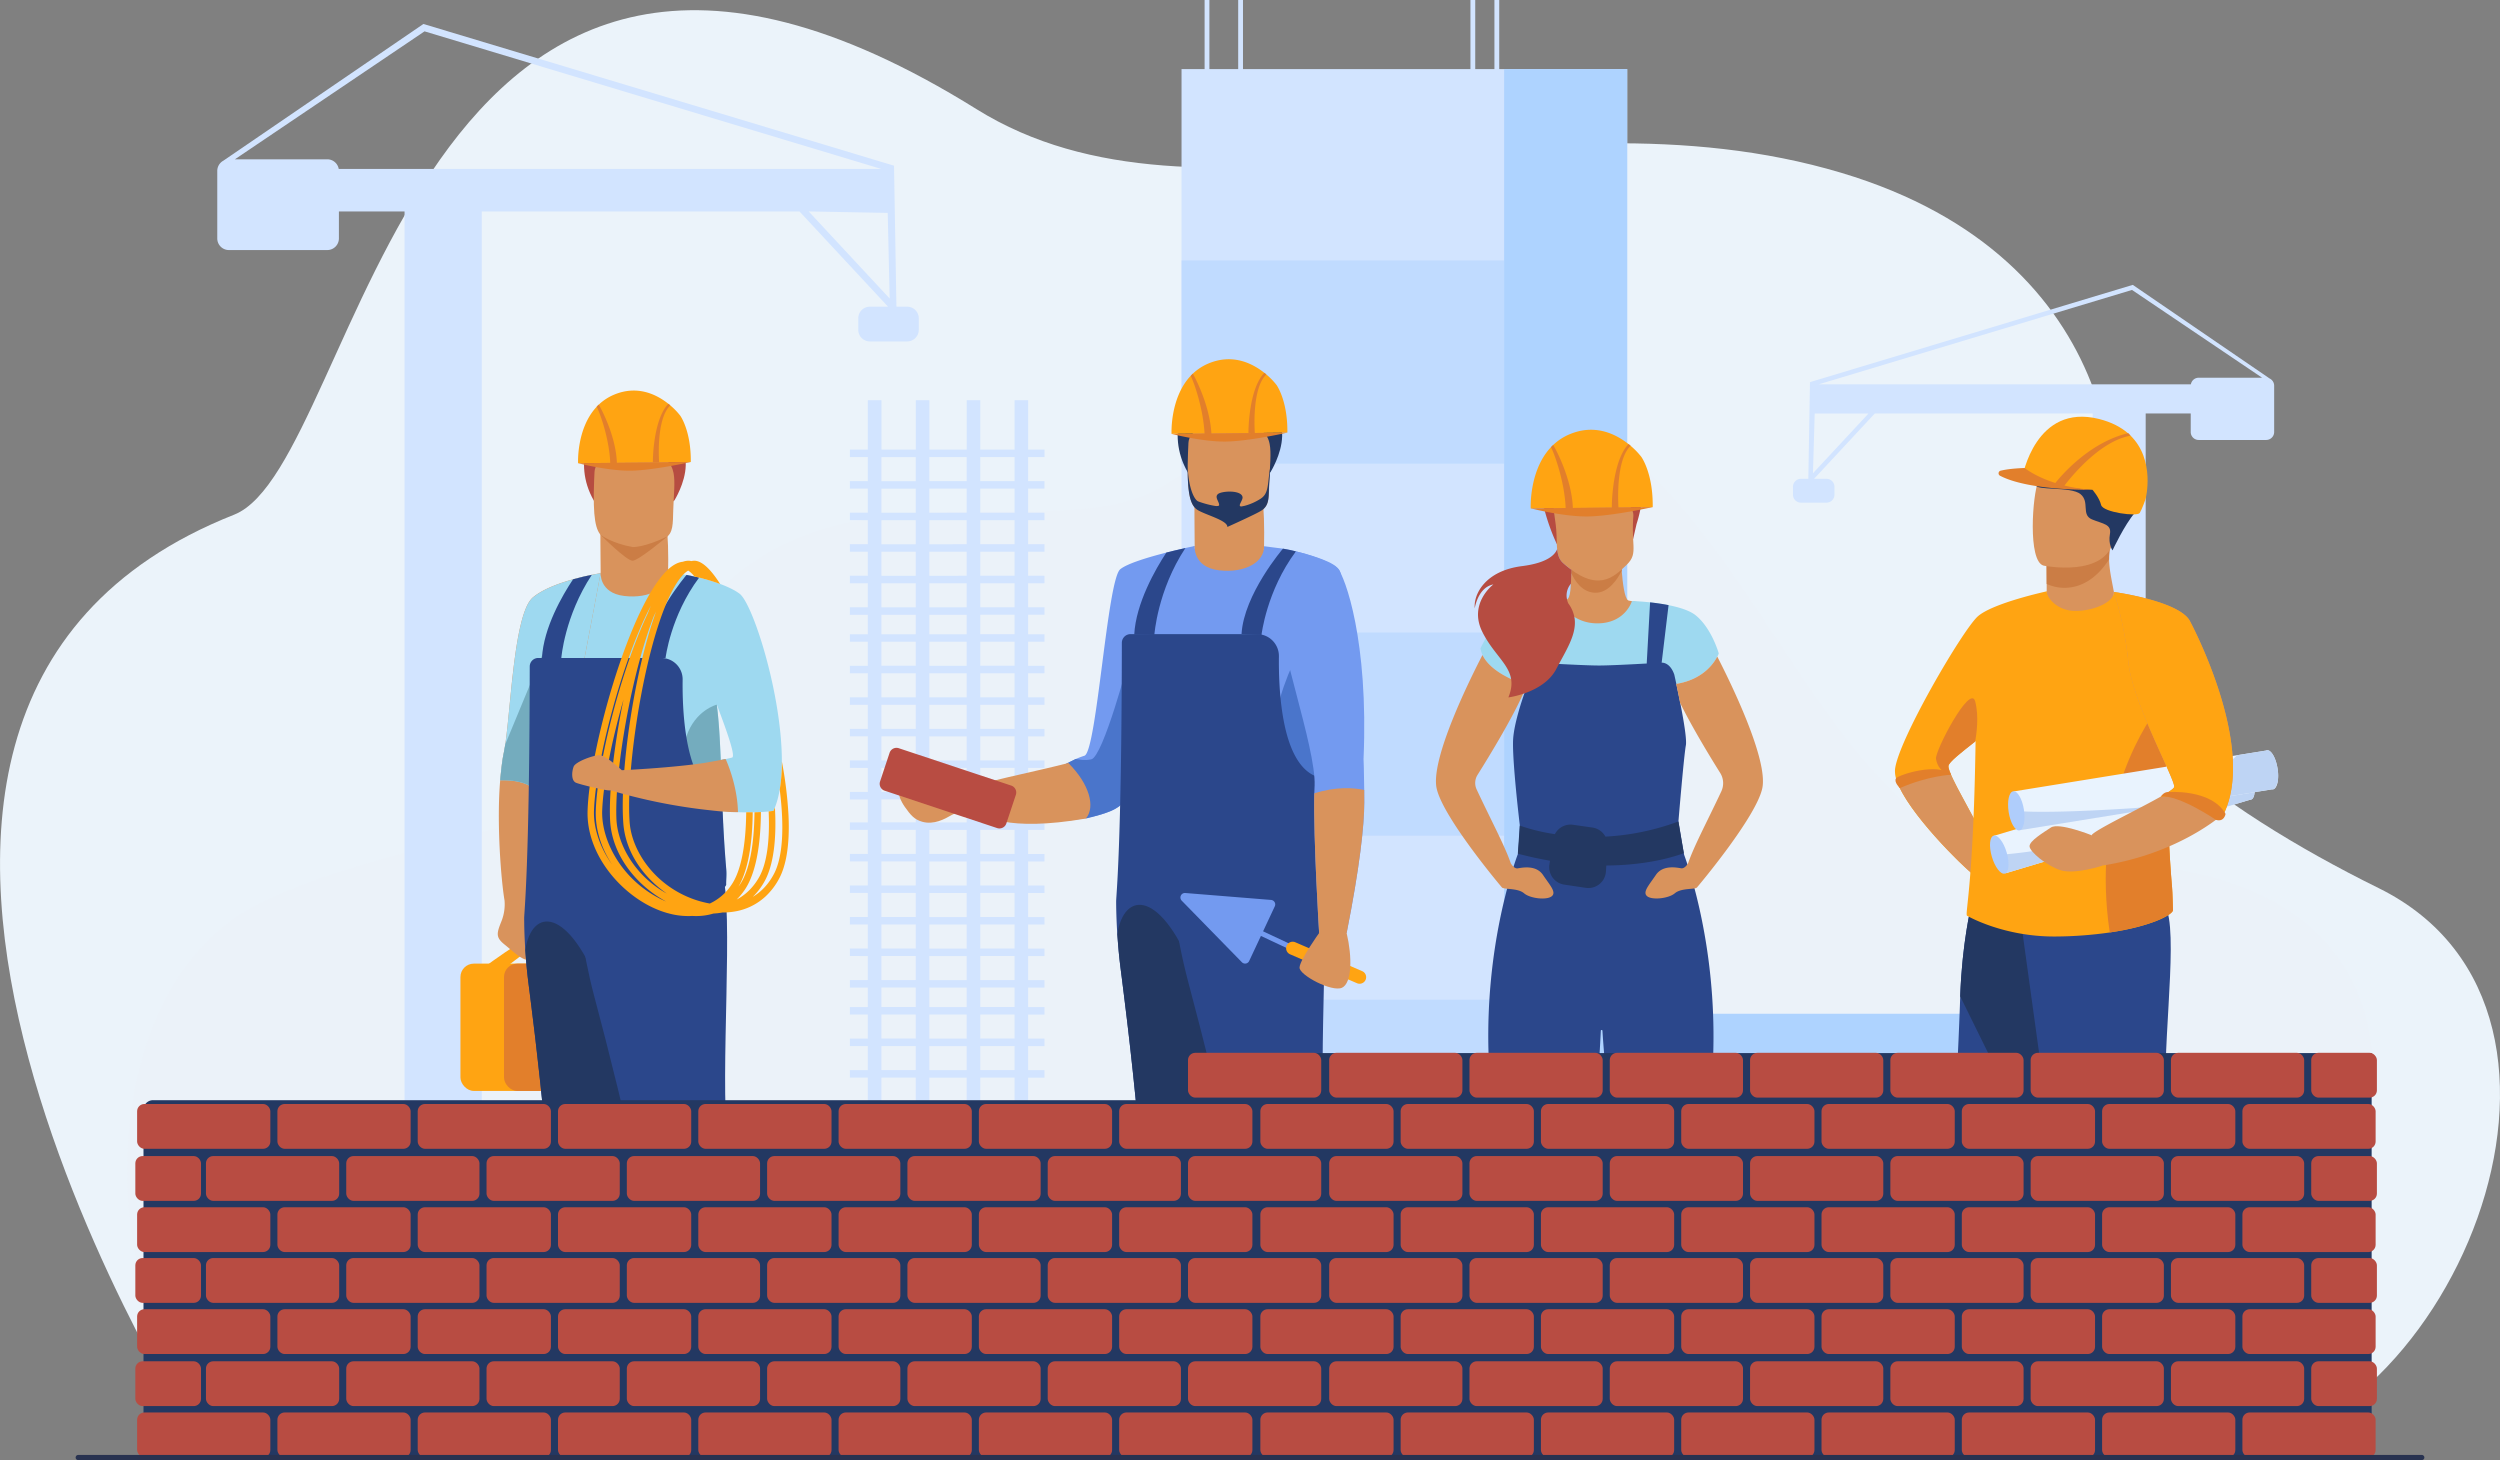 <svg id="Layer_1" data-name="Layer 1" xmlns="http://www.w3.org/2000/svg" viewBox="0 0 2695.14 1574.06"><rect x="0" y="0" width="2695.14" height="1574.06" fill="#808080" stroke="none"/><defs><style>.cls-1{fill:#ebf3fa;}.cls-2{fill:#ebf2f9;}.cls-3{fill:#d2e4ff;}.cls-4,.cls-5{fill:#aed3ff;}.cls-4{opacity:0.5;}.cls-6{fill:#233862;}.cls-7{fill:#d9935c;}.cls-8{fill:#cb7d45;}.cls-9{fill:#2b478b;}.cls-10{fill:#b64c41;}.cls-11{fill:#9ed9f0;}.cls-12{fill:#ffa412;}.cls-13{fill:#e27f2b;}.cls-14{fill:#e9f3fe;}.cls-15{fill:#bed4f4;}.cls-16{fill:#afcdfb;}.cls-17{fill:#739af0;}.cls-18{fill:#4a75cb;}.cls-19{fill:#b84c42;}.cls-20{fill:#74acbe;}.cls-21{fill:#283250;}</style></defs><path class="cls-1" d="M372,1803.4s-516.81-793.13,31.88-1010C542,738.71,590.25-26.25,1204.15,356.23c244.14,152.11,595.68-32,932.33,68.65,309.17,92.39,316.27,358.92,277.18,454.87C2371,984.59,2541.28,1109.94,2715.73,1196c273.63,135,72.42,609.62-186.09,611.89S372,1803.4,372,1803.4Z" transform="translate(-151.43 -238.57)"/><path class="cls-2" d="M2265.51,1805.44s242.39-5.77,346-152.68c187.64-266.14,103.08-499.53-231-482.16C2006.79,1190,2052.88,365,1405.8,762.23c-140.51,86.26-453.23-94.88-578.17,282.51-29.71,89.74-252.82,96-397,168C204.43,1325.59,268.31,1807.32,482,1809.21S2265.51,1805.44,2265.51,1805.44Z" transform="translate(-151.43 -238.57)"/><path class="cls-3" d="M1129.43,569.19h-11.6l-2.6-152L607.9,264.4,390.2,413.18l7.95-2.87a12.53,12.53,0,0,0-12.49,12.49v72.85a12.53,12.53,0,0,0,12.49,12.49H504.3a12.53,12.53,0,0,0,12.49-12.49V466.51h70.77V1807h83.26V466.51H1013.3l95.48,102.68h-19.59a12.53,12.53,0,0,0-12.49,12.49v12.49a12.53,12.53,0,0,0,12.49,12.49h40.24a12.53,12.53,0,0,0,12.49-12.49V581.68A12.53,12.53,0,0,0,1129.43,569.19ZM516.6,420.72a12.52,12.52,0,0,0-12.3-10.41H404.66L609.11,272.37l492.45,148.35Zm506.65,45.79,85.19,1.59,2.1,92.29Z" transform="translate(-151.43 -238.57)"/><path class="cls-3" d="M2594.57,645.77l5.87,2.35L2450.69,545.68l-348,104.84-1.78,104.24h-8a8.59,8.59,0,0,0-8.57,8.56v8.57a8.6,8.6,0,0,0,8.57,8.57h27.6a8.6,8.6,0,0,0,8.57-8.57v-8.57a8.59,8.59,0,0,0-8.57-8.56h-13.43l65.49-70.44h234.92V1603.8h57.11V684.32h48.55v20a8.58,8.58,0,0,0,8.56,8.56h72.82a8.59,8.59,0,0,0,8.57-8.56v-50A8.59,8.59,0,0,0,2594.57,645.77Zm-488.66,103,1.86-64.4h58Zm415.84-103a8.58,8.58,0,0,0-8.43,7.14H2112.07l337.79-101.76,140.24,94.62Z" transform="translate(-151.43 -238.57)"/><rect class="cls-3" x="1273.76" y="74.49" width="480.47" height="1495.14"/><rect class="cls-4" x="1273.76" y="280.79" width="347.77" height="219.04"/><rect class="cls-4" x="1273.76" y="681.88" width="347.77" height="219.04"/><rect class="cls-4" x="1273.76" y="1077.79" width="347.77" height="219.04"/><polygon class="cls-5" points="2353.2 1295.43 2288.36 1295.43 2288.36 1092.88 1754.23 1092.88 1754.23 74.49 1621.53 74.49 1621.53 1570.47 1754.23 1570.47 1754.23 1569.63 2288.36 1569.63 2288.36 1569.63 2353.2 1569.63 2353.2 1295.43"/><path class="cls-3" d="M1277.49,731.33v-8.07h-17.66V670h-14.62v53.26h-37V670h-14.62v53.26h-40.25V670h-14.62v53.26h-37V670H1087v53.26h-19.36v8.07H1087v25.94h-19.36v8.07H1087v25.93h-19.36v8.07H1087v25.93h-19.36v8.07H1087v25.93h-19.36v8.07H1087v25.93h-19.36v8.07H1087v21h-19.36v8.07H1087v25.93h-19.36v8.07H1087v25.93h-19.36v8.07H1087v25.93h-19.36v8.07H1087v25.93h-19.36v8.07H1087v25.93h-19.36v8.07H1087v24.75h-19.36v8.07H1087v25.93h-19.36v8.07H1087v25.93h-19.36v8.07H1087v25.93h-19.36v8.07H1087v25.93h-19.36v8.07H1087v25.93h-19.36v8.07H1087v21h-19.36v8.07H1087v25.93h-19.36v8.07H1087v25.93h-19.36v8.07H1087v25.93h-19.36v8.07H1087v25.93h-19.36v8.07H1087v25.93h-19.36v8.07H1087v23.13h-19.36v8.07H1087v25.93h-19.36v8.07H1087v25.93h-19.36v8.07H1087v25.93h-19.36v8.07H1087v25.93h-19.36v8.07H1087v25.94h-19.36v8.07H1087v21h-19.36v8.07H1087v25.93h-19.36v8.07H1087v25.93h-19.36v8.07h209.81v-8.07h-17.66v-25.93h17.66v-8.07h-17.66v-25.93h17.66v-8.07h-17.66v-21h17.66v-8.07h-17.66v-25.94h17.66v-8.07h-17.66v-25.93h17.66v-8.07h-17.66v-25.93h17.66v-8.07h-17.66v-25.93h17.66v-8.07h-17.66v-25.93h17.66v-8.07h-17.66v-23.13h17.66v-8.07h-17.66v-25.93h17.66v-8.07h-17.66v-25.93h17.66v-8.07h-17.66v-25.93h17.66v-8.07h-17.66v-25.93h17.66v-8.07h-17.66v-25.93h17.66v-8.07h-17.66v-21h17.66v-8.07h-17.66v-25.93h17.66v-8.07h-17.66v-25.93h17.66v-8.07h-17.66v-25.93h17.66v-8.07h-17.66v-25.93h17.66v-8.07h-17.66v-25.93h17.66v-8.07h-17.66v-24.75h17.66v-8.07h-17.66v-25.93h17.66v-8.07h-17.66v-25.93h17.66v-8.07h-17.66V998.39h17.66v-8.07h-17.66V964.39h17.66v-8.07h-17.66V930.39h17.66v-8.07h-17.66v-21h17.66v-8.07h-17.66V867.34h17.66v-8.07h-17.66V833.34h17.66v-8.07h-17.66V799.34h17.66v-8.07h-17.66V765.34h17.66v-8.07h-17.66V731.33Zm-83.93,0v25.94h-40.25V731.33Zm-40.25,1027.13v-25.93h40.25v25.93Zm40.25,8.07v25.93h-40.25v-25.93Zm-40.25-42.07v-21h40.25v21Zm0-29v-25.94h40.25v25.94Zm0-34v-25.93h40.25v25.93Zm0-34v-25.93h40.25v25.93Zm0-34v-25.93h40.25v25.93Zm0-34v-25.93h40.25v25.93Zm0-34v-23.13h40.25v23.13Zm0-31.2v-25.93h40.25v25.93Zm0-34v-25.93h40.25v25.93Zm0-34v-25.93h40.25v25.93Zm0-34v-25.93h40.25v25.93Zm0-34v-25.93h40.25v25.93Zm0-34v-21h40.25v21Zm0-29.06v-25.93h40.25v25.93Zm0-34v-25.93h40.25v25.93Zm0-34v-25.93h40.25v25.93Zm0-34v-25.93h40.25v25.93Zm0-34v-25.93h40.25v25.93Zm0-34v-24.75h40.25v24.75Zm0-32.82v-25.93h40.25v25.93Zm0-34v-25.93h40.25v25.93Zm0-34V998.39h40.25v25.93Zm0-34V964.39h40.25v25.93Zm0-34V930.39h40.25v25.93Zm0-34v-21h40.25v21Zm0-29.05V867.34h40.25v25.93Zm0-34V833.34h40.25v25.93Zm0-34V799.34h40.25v25.93Zm0-34V765.34h40.25v25.93Zm-51.65-59.94h37v25.94h-37Zm0,34h37v25.93h-37Zm0,34h37v25.93h-37Zm0,34h37v25.93h-37Zm0,34h37v25.93h-37Zm0,34h37v21h-37Zm0,29h37v25.93h-37Zm0,34h37v25.93h-37Zm0,34h37v25.93h-37Zm0,34h37v25.93h-37Zm0,34h37v25.93h-37Zm0,34h37v24.75h-37Zm0,32.82h37v25.93h-37Zm0,34h37v25.93h-37Zm0,34h37v25.93h-37Zm0,34h37v25.93h-37Zm0,34h37v25.93h-37Zm0,34h37v21h-37Zm0,29.06h37v25.93h-37Zm0,34h37v25.93h-37Zm0,34h37v25.93h-37Zm0,34h37v25.93h-37Zm0,34h37v25.93h-37Zm0,34h37v23.13h-37Zm0,31.2h37v25.93h-37Zm0,34h37v25.93h-37Zm0,34h37v25.93h-37Zm0,34h37v25.93h-37Zm0,34h37v25.94h-37Zm0,34h37v21h-37Zm0,29h37v25.93h-37Zm0,34h37v25.93h-37Zm143.55,25.93h-37v-25.93h37Zm0-34h-37v-25.93h37Zm0-34h-37v-21h37Zm0-29h-37v-25.94h37Zm0-34h-37v-25.93h37Zm0-34h-37v-25.93h37Zm0-34h-37v-25.93h37Zm0-34h-37v-25.93h37Zm0-34h-37v-23.13h37Zm0-31.2h-37v-25.93h37Zm0-34h-37v-25.93h37Zm0-34h-37v-25.93h37Zm0-34h-37v-25.93h37Zm0-34h-37v-25.93h37Zm0-34h-37v-21h37Zm0-29.06h-37v-25.93h37Zm0-34h-37v-25.93h37Zm0-34h-37v-25.93h37Zm0-34h-37v-25.93h37Zm0-34h-37v-25.93h37Zm0-34h-37v-24.75h37Zm0-32.82h-37v-25.93h37Zm0-34h-37v-25.93h37Zm0-34h-37V998.39h37Zm0-34h-37V964.39h37Zm0-34h-37V930.39h37Zm0-34h-37v-21h37Zm0-29.05h-37V867.34h37Zm0-34h-37V833.34h37Zm0-34h-37V799.34h37Zm0-34h-37V765.34h37Zm0-34h-37V731.33h37Z" transform="translate(-151.43 -238.57)"/><rect class="cls-3" x="1298.63" width="5.17" height="92.08"/><rect class="cls-3" x="1585.22" width="5.17" height="92.08"/><rect class="cls-3" x="1334.84" width="5.17" height="92.08"/><rect class="cls-3" x="1611.08" width="5.17" height="92.08"/><path class="cls-6" d="M1905.59,1804s1-21.41,6.73-32.89,51.67-3.59,51.67-3.59,10.59,19.15,9.15,36.38Z" transform="translate(-151.43 -238.57)"/><path class="cls-6" d="M1782.34,1804s1-21.41,6.73-32.89,51.67-3.59,51.67-3.59,10.58,19.15,9.15,36.38Z" transform="translate(-151.43 -238.57)"/><path class="cls-7" d="M1935.36,895.47c-5.74,4.16-57.67,31.27-57.67,31.27l-54.76-39s16.63-2.42,17.07-2.55c5-1.38,4.72-14.63,5.34-28.74.1-2.18.22-4.37.38-6.55l53.62-2,0,.67q.07,1,.15,2.13l.11,1.53c0,.53.08,1.06.12,1.61,1,12.4,3,29.91,7,32C1909,887,1924.27,886.78,1935.36,895.47Z" transform="translate(-151.43 -238.57)"/><path class="cls-8" d="M1899.76,853.84c-4.42,8.84-14.27,24.25-28.88,23.74-14-.49-21.9-13.17-25.54-21.18.1-2.18.22-4.37.38-6.55l53.62-2,0,.67.15,2.13.11,1.53C1899.67,852.76,1899.72,853.29,1899.76,853.84Z" transform="translate(-151.43 -238.57)"/><path class="cls-9" d="M1839.34,730.31s25.87-25.76,56.38.52C1895.72,730.83,1877.58,727.06,1839.34,730.31Z" transform="translate(-151.43 -238.57)"/><path class="cls-10" d="M1829.74,825a222.27,222.27,0,0,1-13.24-36.71c-3.61-14.09-.31-67.6,53.49-64a72.62,72.62,0,0,1,30.84,9.09c12.14,6.94,30.08,22.53,14.9,70.15l-3.67,16Z" transform="translate(-151.43 -238.57)"/><path class="cls-7" d="M1905,847.52c-13.89,13.27-31.14,31-68.33-1.75-7.27-6.41-6.78-16.25-7.2-30.38-.51-16.74-4.54-27-2.67-36.63,2.22-11.54,12.09-16.75,32.57-18.53,37.6-3.27,56.6,5.21,54.08,23.86C1907.81,825.74,1919.12,834,1905,847.52Z" transform="translate(-151.43 -238.57)"/><path class="cls-10" d="M1874.36,759.54s22.29-.47,27.38,7,5.79,15.79,8.36,20a16.21,16.21,0,0,1,2.14,8.91l4.94-33.27-30.16-6Z" transform="translate(-151.43 -238.57)"/><path class="cls-11" d="M2004.36,943.07s-9.52,28-48.11,33.18c-1,.14-2.12.26-3.2.37H1795.88l-.84-.26c-6.1-1.94-43.65-14.8-47.6-38.86,0,0,19.74-40.54,34.81-45.57a96.12,96.12,0,0,1,16.87-3.4c6.53-.84,13.41-1.4,19.18-1.76,8-.5,13.78-.63,13.78-.63s12.24,24.81,42,24.45,36.68-24.08,36.68-24.08,8.37.23,19.48,1.44c6.12.66,13.08,1.6,19.93,3,11.62,2.31,22.93,5.8,29.4,11.06C1996.83,916,2004.36,943.07,2004.36,943.07Z" transform="translate(-151.43 -238.57)"/><path class="cls-9" d="M1967,1160c-1.68-9.29-4.17-23.43-6.12-35.87,0-.17,5.83-70.23,8-82.06s-12.48-76.27-12.48-76.27c-3.4-9.86-9.17-12.87-13.6-12.87l7.44-62c-6.85-1.37-13.81-2.31-19.93-3l-3.57,65,0,.94c-8.15.45-18.31,1-27.77,1.42s-18.23.74-23.62.74c-11,0-36.14-1.26-52.86-2.18l-.06-.92-4-66.19c-5.77.36-12.65.92-19.18,1.76l7.1,64.43h0c-4.68,0-10.06,8.31-10.8,12.93l-.73,20.16c-3.54,10.14-10.87,32.68-12.08,48.51-1.61,20.91,7.13,93.68,7.19,94.19-.32,8.67-.94,19.76-2.12,30.48-6.57,17.8-34.58,100.55-31.73,211.81,2.66,103.87,4.23,281.35,16.47,367.52,2,14,4.26,25.57,6.86,34a11.48,11.48,0,0,0,9.43,8c14,2,45.67,5.53,59.28.58,6.53-2.38,11.2-38.6,14.5-85.3,3.17-44.77,5.07-99.18,6.13-142.6,0,0,0,0,0,0,.85-34.62,1.17-62.26,1.17-72.48,0-23.15,5.47-91,7.28-131a.89.89,0,0,1,1.77,0h0c2.75,47.42,12.33,119.33,12.48,135.3.36,38.76-1.9,287.74,15,296.1,13,6.4,43.47,1.56,58.05-.41a13.43,13.43,0,0,0,11.09-9.58c18.22-62.65,19.83-280.33,22.9-400.13C2001.22,1261.35,1974,1179.36,1967,1160Z" transform="translate(-151.43 -238.57)"/><path class="cls-7" d="M1824.23,1204.83c-5.38,4.31-23,2.51-29.77-3.23s-20.45-3.95-23.68-6.1c-.23-.15-63.7-75.36-70.58-107-6.94-31.94,37-119.84,49.42-143.8,9.21,19.44,39.87,29.94,45.33,31.67l.84.26h1.7c-10.34,28-41.27,78.31-53.18,97.28a16.44,16.44,0,0,0-1,15.67c15.31,32.83,30.29,60.51,36.84,79.7,1.3,2.13,4.1,5.94,7.48,5.42,4.68-.72,19.75-4,27.28,7.17S1829.62,1200.53,1824.23,1204.83Z" transform="translate(-151.43 -238.57)"/><path class="cls-12" d="M1920.85,731.06a79.71,79.71,0,0,0-11.55-11.91c-1.17-1-2.43-2-3.78-3-13.62-10.37-35.43-20.49-61.72-9.52a58.47,58.47,0,0,0-18,11.68c-1.16,1.1-2.27,2.23-3.31,3.4-22.8,25.29-20.86,65-20.86,65l131.53-1.4C1933.62,748.49,1920.85,731.06,1920.85,731.06Z" transform="translate(-151.43 -238.57)"/><path class="cls-13" d="M1896.24,785.6c-.37-5.53-2.88-50.91,13.06-66.43a25.84,25.84,0,0,0-2.23-1.87c-17,17.85-18.1,62.54-18,68.38l-42,.45c-1.25-32.22-19-64.29-21.16-67.87a29.86,29.86,0,0,0-2.43,2.48c3.09,5.43,14.7,36.49,15.81,65.47l-37.55.4s35,9.06,61.42,8.73,70.11-10.13,70.11-10.13Z" transform="translate(-151.43 -238.57)"/><path class="cls-10" d="M1829.21,959.75c-13.46,25.84-51.67,30.68-51.67,30.68,12.38-30.14-12.56-39.65-28-70.51s11.84-51.31,11.84-51.31c-16.87,3.22-20.1,25.83-20.1,25.83-1.43-15.07,11.13-40.54,51-45.57,29.17-3.68,36.21-13.51,37.88-18.51.66,6.49,2.23,11.57,6.59,15.4,3.08,2.72,6,5.07,8.84,7.13-.06,1.17-.12,2.35-.17,3.51-.17,4-.28,7.88-.46,11.46a19.44,19.44,0,0,0-4.18,17,19,19,0,0,0,1.38,4.22,35.7,35.7,0,0,1,6.91,17.21C1850.89,923.34,1839.3,940.38,1829.21,959.75Z" transform="translate(-151.43 -238.57)"/><path class="cls-6" d="M1966.67,1158.34l-5.81-34.18a266.45,266.45,0,0,1-78.69,16.34,19,19,0,0,0-14-9.78l-20.87-3a19,19,0,0,0-19.61,10.1,206.84,206.84,0,0,1-37.87-9.21v.18l-2.08,30v.08c12,3.2,23.62,5.7,34.67,7.59l-.62,4.18a19,19,0,0,0,16,21.6l23.13,3.46a19,19,0,0,0,21.81-17.63l.4-6.43C1927.22,1171.4,1956.52,1162.13,1966.67,1158.34Z" transform="translate(-151.43 -238.57)"/><path class="cls-7" d="M2051.25,1088.49c-6.88,31.65-70.35,106.86-70.57,107a7,7,0,0,1-2.49.82l-.12,0c-5.24.9-15.47.53-21.07,5.26-6.82,5.74-24.41,7.54-29.79,3.23s1.8-11.84,9.33-23,22.61-7.89,27.27-7.17c2.78.42,5.18-2.08,6.65-4.16l.09-.12c.28-.41.54-.8.74-1.14,6.42-18.77,20.88-45.64,35.82-77.51a20.76,20.76,0,0,0-1.19-19.82c-10-15.94-30.24-49.06-43.27-75.64-1.52-7.69-3-14.91-4.21-20.38,28.63-4.61,40.49-22,44.32-29.45C2016.29,972.72,2058,1057.29,2051.25,1088.49Z" transform="translate(-151.43 -238.57)"/><g id="P297LW"><path class="cls-12" d="M2196.08,1079.69c11.36,34.78,73.28,94.89,81.84,100.89,0,0,14.41-24,11.53-37.46-2.36-11-26.46-50.11-34.72-69.34-.43-1-.81-2-1.15-2.83-1.13-3-1.73-5.24-1.59-6.59.41-4.18,13.54-14.34,28.8-26.39,19.84-15.68,43.27-34.53,47.08-47.57,6.72-23,30-114.32,30-114.32S2300,888.59,2283.68,903s-86.44,134.47-89.32,165.2A28.86,28.86,0,0,0,2196.08,1079.69Z" transform="translate(-151.43 -238.57)"/><path class="cls-7" d="M2196.08,1079.69c11.36,34.78,73.28,94.89,81.84,100.89,0,0,14.41-24,11.53-37.46-2.48-11.55-29-54.25-35.87-72.17C2243.3,1069.16,2219.14,1067,2196.08,1079.69Z" transform="translate(-151.43 -238.57)"/><path class="cls-7" d="M2357.86,868.06l0,7.09s-1.93,22.16,25.37,25.4,47.85-6.66,47.11-23.76c-2.46-13.25-5-24.33-5.22-35.29a77.66,77.66,0,0,1,1-13.27l-52.89-1.06-15.58,2.54Z" transform="translate(-151.43 -238.57)"/><path class="cls-8" d="M2357.66,829.71l.2,38.35a44.78,44.78,0,0,0,19.07,4.2c24.31,0,40-17.82,48.23-30.76a77.66,77.66,0,0,1,1-13.27l-52.89-1.06Z" transform="translate(-151.43 -238.57)"/><path class="cls-6" d="M2404.48,1808s2.57-20,8.52-31.89,43.78-4.32,43.78-4.32,7.57,6.48,9.19,36.75Z" transform="translate(-151.43 -238.57)"/><path class="cls-6" d="M2275.58,1808c8.89-5.43,3.83-45.91,3.83-45.91s-41.43-33.14-47.13-7.77-39.35,36.77-58.51,39.88c-13.23,2.14-17.32,9.46-18.59,13.8Z" transform="translate(-151.43 -238.57)"/><path class="cls-9" d="M2361.38,1509a193.73,193.73,0,0,0-3,22.38c-3.85,75.12-63.23,246.87-73.85,250.88-16.43,6.2-42.31-7-55.85-11.3-5.62-1.79-9.4-7.45-8.15-13.19,29.4-135.19,40.21-329.85,44.14-445.1,2-58.06,11.95-98.16,11.95-98.16s144.83-38.64,145.69,10.24C2423,1268,2374.3,1437.66,2361.38,1509Z" transform="translate(-151.43 -238.57)"/><path class="cls-6" d="M2361.38,1509l-96.75-196.33c2-58.06,11.95-98.16,11.95-98.16s144.83-38.64,145.69,10.24C2423,1268,2374.3,1437.66,2361.38,1509Z" transform="translate(-151.43 -238.57)"/><path class="cls-9" d="M2329.16,1224.94l76.56,554.89s33.62,8.11,59.77,1.62c0,0,22.42-295.12,20.55-366.46s16.09-190.92-4.1-204.1S2329.16,1224.94,2329.16,1224.94Z" transform="translate(-151.43 -238.57)"/><path class="cls-12" d="M2272.42,1226s39.12,22.81,95.79,22.17a425.14,425.14,0,0,0,57.62-4.33c45.45-6.74,68.38-19.43,68.2-24.16-.15-4.26-.45-18.43-1-24.52-7.22-83.29-3.49-148.08-13.21-196.74-.11-.59-.23-1.18-.35-1.75-12.86-61.88-33-97.42-43-112-3.66-5.33-6-7.84-6.07-7.84,0,11.54-24.59,21.51-44.64,20.21-16.88-1.11-27.84-14-27.84-20.9l0,0c-1.38,0-76.17,52-76.23,100.28C2281.39,1192.83,2268.27,1226,2272.42,1226Z" transform="translate(-151.43 -238.57)"/><path class="cls-13" d="M2425.72,1243.09c0,.24.07.48.11.71,45.45-6.74,68.38-19.43,68.2-24.16-.15-4.26-.45-18.43-1-24.52-7.22-83.29-3.49-148.08-13.21-196.74C2456,1030.26,2406.93,1113.78,2425.72,1243.09Z" transform="translate(-151.43 -238.57)"/><path class="cls-14" d="M2301.22,1139.55l6.11,20.32,6.07,20.17,263.65-79.3a3.05,3.05,0,0,0,1.09-.13,3.45,3.45,0,0,0,1-.5c3.32-2.35,3.92-11,1.37-20.68q-.21-.79-.45-1.62c-3.09-10.44-8.69-18.16-13-18.23a3.28,3.28,0,0,0-1,.14,3.22,3.22,0,0,0-1,.47Z" transform="translate(-151.43 -238.57)"/><path class="cls-15" d="M2307.33,1159.87l6.07,20.17,263.65-79.3a3.05,3.05,0,0,0,1.09-.13,3.45,3.45,0,0,0,1-.5c3.32-2.35,3.92-11,1.37-20.68-10.78,8.09-62.25,43.87-150.1,61.27C2339.61,1158.69,2311.51,1159.82,2307.33,1159.87Z" transform="translate(-151.43 -238.57)"/><path class="cls-16" d="M2300.72,1139.43c4.4-1.3,10.68,6.8,14,18.1s2.47,21.5-1.94,22.81-10.69-6.8-14-18.1S2296.31,1140.73,2300.72,1139.43Z" transform="translate(-151.43 -238.57)"/><path class="cls-14" d="M2563.17,1052.74l31.09-5a3.41,3.41,0,0,1,1-.34,3.24,3.24,0,0,1,1,0c4.27.63,8.81,9,10.5,19.78.09.56.17,1.11.24,1.67a43,43,0,0,1-.12,12.7c-.69,3.77-2,6.52-3.85,7.54l-.1.07a3.55,3.55,0,0,1-1.08.37,3.63,3.63,0,0,1-1.09,0L2329,1133.56l-3.37-20.78-3.39-21Z" transform="translate(-151.43 -238.57)"/><path class="cls-15" d="M2450.21,1109.89c58.13-3.74,88.94-34.47,113-57.15l31.09-5a3.41,3.41,0,0,1,1-.34,3.24,3.24,0,0,1,1,0c4.27.63,8.81,9,10.5,19.78.09.56.17,1.11.24,1.67a43,43,0,0,1-.12,12.7c-1.46,4.12-2.95,6.93-3.85,7.54l-.1.07a3.55,3.55,0,0,1-1.08.37,3.63,3.63,0,0,1-1.09,0L2329,1133.56l-3.37-20.78C2329.82,1113.27,2357.82,1115.83,2450.21,1109.89Z" transform="translate(-151.43 -238.57)"/><path class="cls-16" d="M2321.78,1091.64c4.55-.71,9.71,8.14,11.54,19.78s-.37,21.64-4.91,22.36-9.71-8.14-11.54-19.78S2317.24,1092.36,2321.78,1091.64Z" transform="translate(-151.43 -238.57)"/><path class="cls-7" d="M2418.47,1171.62c63-10,104.7-36.44,121.81-49.22,5.84-4.36,8.81-7.13,8.81-7.13,32.3-67.91-26.13-187-36.81-207.15-11.53-21.77-81.9-31.33-81.9-31.33A383,383,0,0,1,2446,952.94c4.38,43.1,51.22,127.11,49.3,134.16-.48,1.77-6.14,5.5-14.39,10.2-24.47,13.93-71.74,36.39-74.61,41.66C2402.47,1146,2418.47,1171.62,2418.47,1171.62Z" transform="translate(-151.43 -238.57)"/><path class="cls-7" d="M2406.3,1139s-35.21-14.09-43.86-8.33-23.05,14.41-23.05,20.17,18.25,21.13,33.62,25.94,45.46-5.13,45.46-5.13Z" transform="translate(-151.43 -238.57)"/><path class="cls-12" d="M2446,952.94c4.38,43.1,51.22,127.11,49.3,134.16-.48,1.77-6.14,5.5-14.39,10.2a13.84,13.84,0,0,0,1.58,0c36.85-1.62,53.52,18.76,57.78,25.07,5.84-4.36,8.81-7.13,8.81-7.13,32.3-67.91-26.13-187-36.81-207.15-11.53-21.77-81.9-31.33-81.9-31.33A383,383,0,0,1,2446,952.94Z" transform="translate(-151.43 -238.57)"/><path class="cls-7" d="M2354.57,848.35s67.75,13.68,75.62-28.64,21.92-69.05-21-79.58-54.35,4.06-60.42,17.54S2337.15,843.7,2354.57,848.35Z" transform="translate(-151.43 -238.57)"/><path class="cls-6" d="M2428.84,831.91s13.09-27.95,24-40.36,5-74.47-42.19-72.48-64,35.74-64.55,42.2,37.74,1.49,48.16,9.93.5,22.34,12.41,27.3,21.35,5,19.37,15.89S2428.84,831.91,2428.84,831.91Z" transform="translate(-151.43 -238.57)"/><path class="cls-12" d="M2414.28,690.25c13.49,3.39,23.62,8.81,31.18,15.33.75.65,1.48,1.31,2.18,2h0c28,26.67,16.81,69.13,16.81,69.13s-3.73,10.72-6.29,14.88-39.7-.64-41.62-8.64-9.28-16.33-9.28-16.33l-41.79-2.88c-8.84-.64-34.08-9.42-34.08-9.42C2331.69,751.83,2345.89,673.08,2414.28,690.25Z" transform="translate(-151.43 -238.57)"/><path class="cls-13" d="M2308.21,746c4.7-1.15,12.7-2.43,25.9-2.91,0,0,11.08,9.18,33.11,16.17,10.35-13,39.84-44.48,78.24-53.67l.33-.08c.82,1,1.28,1.37,1.85,2.06h0a7.92,7.92,0,0,1,.55.74c-31.26,5.45-61,40.56-71.17,53.7a174.38,174.38,0,0,0,30.24,4.6s-68.42,1.28-99.7-15.19A2.92,2.92,0,0,1,2308.21,746Z" transform="translate(-151.43 -238.57)"/><path class="cls-13" d="M2238.54,1056.68c1.27,7.18,5.14,14.74,16.19,17.1-.43-1-.81-2-1.15-2.83-1.13-3-1.73-5.24-1.59-6.59.41-4.18,13.54-14.34,28.8-26.39,1.26-6.84,4.33-27.14,0-43.24C2275.52,975,2237.1,1048.51,2238.54,1056.68Z" transform="translate(-151.43 -238.57)"/><path class="cls-13" d="M2488.27,1092.45s47.06-3.84,62.43,23.54c0,0-1.32,9.23-10.42,6.41,0,0-39.82-27.21-59.36-25.1C2480.92,1097.3,2483.94,1092.53,2488.27,1092.45Z" transform="translate(-151.43 -238.57)"/><path class="cls-13" d="M2254.73,1073.78s-24.41,1-55.15,14.41c0,0-6.82-6.7-4.1-10.54S2241.47,1060,2254.73,1073.78Z" transform="translate(-151.43 -238.57)"/></g><path class="cls-17" d="M1233.74,1123.59c11,2.55,60.89,3.15,95.9-4.71a107.21,107.21,0,0,0,19.48-6.08c6.6-2.9,11.57-6.42,14.1-10.65,4-6.59,11.2-29.15,19.71-58.74,23.44-81.51,56.43-216.2,56.43-216.2s-66.24,13.52-80.25,25.06-25.34,196.09-38.52,201a89,89,0,0,0-10.39,4l-.21.1c-2.56,1.26-3.77,2.1-6.88,3.71-27.35,14.05-75,39.12-79.67,44.75C1217.25,1113.29,1217.66,1119.88,1233.74,1123.59Z" transform="translate(-151.43 -238.57)"/><path class="cls-17" d="M1360.85,931.44a52.19,52.19,0,0,1,.88-9.36c8.52-46.87,76.3-94.87,77.63-94.87l0,1c0,7.16,11.29,20.38,28.68,21.52,20.64,1.35,46.1-10.42,46.1-22.31.13,0,11.6,1.55,15.48,2,16.54,1.88,49.54,10.81,63.68,21.5,13.45,10.15-5.55,74.19-17.31,119.54-5,19.19-8.66,35-8.06,42,.3,3.42,3.38,50,6.13,92.08,2.27,34.74,4.33,66.44,4.39,68.43.15,4-19.47,17.77-52.41,28.21a258.89,258.89,0,0,1-26.13,6.78,278.51,278.51,0,0,1-56.84,5.64c-6.81,0-13.25-.37-19.34-1C1376.7,1208,1360.58,1154.39,1360.85,931.44Z" transform="translate(-151.43 -238.57)"/><path class="cls-7" d="M1514.15,826.85c.39-18.2.09-39.94-2.37-58.3l-72.66,11.87s-.08,22.18.24,46.79c0,0-2,22.82,26.14,26.16S1514.91,844.47,1514.15,826.85Z" transform="translate(-151.43 -238.57)"/><path class="cls-18" d="M1519.92,1072.46c0,69.69,33.77,50.91,54.16,32.09-2.75-42.11-4.68-191.25-4.68-191.25S1519.92,972.67,1519.92,1072.46Z" transform="translate(-151.43 -238.57)"/><path class="cls-18" d="M1301,1061.71c1.35,9.78,9,39.51,21.06,59.3,7.3-1.63,21.57-5.77,27.09-8.21,6.6-2.9,11.57-6.42,14.1-10.65,4-6.59,11.2-29.15,19.71-58.74-6.3-36.42-12.28-72.38-12.28-72.38l-1.86-24.12c0,1.85-28.24,107.83-41,110.3-7.71,1.5-12,.26-16.63-.41l-.63.31C1307.94,1058.37,1304.09,1060.1,1301,1061.71Z" transform="translate(-151.43 -238.57)"/><path class="cls-6" d="M1521.07,747.59s48.5-76.48-44.64-81.54c0,0-34.93,4.11-42.84-3.8,0,0-27.1,41.19-1.79,85.34S1521.07,747.59,1521.07,747.59Z" transform="translate(-151.43 -238.57)"/><path class="cls-7" d="M1441.28,787.5c7.06,5.56,27.76,11.07,33.75,11.72,0,0,30.69-6.85,36.27-10.21,8.65-5.24,8.09-15.85,8.53-30.59.53-17.45,2.29-31.15.34-41.21-2.31-12-9.94-18.88-31.3-20.74-39.21-3.4-55.55,6.42-56.23,19.56-.18,3.53-.35,6.9-.46,10.09C1430.61,767.12,1433.85,781.65,1441.28,787.5Z" transform="translate(-151.43 -238.57)"/><path class="cls-6" d="M1431.83,739.56c.37,23.75,6.78,37.81,11.42,39.58a97.69,97.69,0,0,0,18.19,4.86c2.21.26,4.33.19,4.3-1.06-.07-3.75-5.08-8.37-1.36-11.69,3.91-3.48,24.85-4.65,26.53,2.94.83,3.71-5.93,10.24-1.3,10.39,1.41-.24,2.78-.51,4.1-.85a61.05,61.05,0,0,0,16.13-7.12c8.65-5.24,8.08-13.27,10-27.89,1.24-9.46,1.24-4.33,0,9.7-1.29,14.69,1.24,24.12-8.53,30.59-5.43,3.59-36.73,17.66-36.73,17.66.46-7.45-26.23-13.61-33.29-19.17C1434.72,782.35,1431.43,770.43,1431.83,739.56Z" transform="translate(-151.43 -238.57)"/><path class="cls-9" d="M1578.46,1173c.15,4-19.47,17.77-52.41,28.21-2.65.85-5.4,1.66-8.23,2.44a.09.09,0,0,0-.06.08c-3.08,36.06-11.4,87-18.9,136.15h0c-1.94,12.74-3.82,25.36-5.55,37.57-4.58,32.31-8,61.75-8.38,82.94v.23c-.16,9.72,8,34,8.66,39.58q.57,5.14.92,10.85c.89,15.18.53,33.11-.7,52.26-5.38,83.58-27.46,190.51-35.34,195.06-15.66,9.05-44.16,0-58.65-2.13-6-.89-10.8-6-10.49-12,7.08-138.69-13.25-331.86-28.44-450.6-.39-3.09-.79-6.12-1.17-9.1-1.82-14-3-27.08-3.77-38.87-.7-10.34-1-19.73-1.18-27.87q-.06-3.81-.07-7.25c0-7.43,5.87-56.1,6.14-279h0a9.41,9.41,0,0,1,9.38-9.36h136.34A23.63,23.63,0,0,1,1530.17,946c-.21,17,.4,40.76,4.09,63.42,5,31,15.81,59.87,38,66.84a.07.07,0,0,1,.06,0c.1.22.71,1.58,1.68,3.83a.06.06,0,0,1,0,0c.21,5.6.44,11.29.7,17.1,0,1.16.1,2.34.17,3.51,0,.7.06,1.38.09,2.07,0,1.18.12,2.36.18,3.55.08,2,.18,3.92.29,5.91.09,1.56.18,3.12.26,4.69.17,3,.35,6.08.55,9.16,0,1,.11,2,.18,3q.39,6,.85,12.1c.08,1.25.18,2.5.28,3.76,0,.61.09,1.22.14,1.82.12,1.6.24,3.19.38,4.8s.28,3.4.43,5.12C1579.11,1163,1578.3,1168.59,1578.46,1173Z" transform="translate(-151.43 -238.57)"/><path class="cls-6" d="M1493.81,1563.3c-5.38,83.58-27.46,190.51-35.34,195.06-15.66,9.05-44.16,0-58.65-2.13-6-.89-10.8-6-10.49-12,7.08-138.69-13.25-331.86-28.44-450.6-.39-3.09-.79-6.12-1.17-9.1-1.82-14-3-27.08-3.77-38.87,7.22-47.08,48-49.61,85,47.79C1436.34,1325.71,1495,1544.15,1493.81,1563.3Z" transform="translate(-151.43 -238.57)"/><path class="cls-9" d="M1580,1456.45c1.12,9.66,12.43,32.64,13.79,38.11,18.69,75.17,8.36,253.42-.9,260.54-14.34,11-43.79,5.79-58.43,5.6-6.06-.09-11.49-4.53-12-10.56-11.5-142-59.12-337.09-89.75-451.84-15.43-57.8-17.61-100.3-17.61-100.3s143.15-87.7,158.63-39.79C1587.45,1200.61,1571.36,1382.27,1580,1456.45Z" transform="translate(-151.43 -238.57)"/><path class="cls-12" d="M1434.2,644.66c1-1.11,2-2.18,3.14-3.23a55.67,55.67,0,0,1,17.05-11.08c25-10.41,45.66-.8,58.59,9,1.28,1,2.48,1.93,3.59,2.89a75.62,75.62,0,0,1,11,11.31s12.12,16.54,11.72,51.4l-124.86,1.33S1412.56,668.67,1434.2,644.66Z" transform="translate(-151.43 -238.57)"/><path class="cls-13" d="M1504.21,705.35l-6.86.07c-.14-2,.2-47.3,17.1-64.89a24.72,24.72,0,0,1,2.12,1.75C1500.52,657.77,1504.18,704.88,1504.21,705.35Z" transform="translate(-151.43 -238.57)"/><path class="cls-13" d="M1450,705.94c-1.42-27.74-12-56.9-14.92-62.08a29.22,29.22,0,0,1,2.31-2.43c2,3.43,18.27,33.62,20,64.43l81.92-.87s-41.51,9.31-66.56,9.62-58.3-8.29-58.3-8.29Z" transform="translate(-151.43 -238.57)"/><path class="cls-9" d="M1534.55,830.05s-42.19,49.15-44.67,92l21.5,1.14s5.41-47.76,37.16-90.23c0,0-5-1.21-6.62-1.53C1539.71,831,1534.55,830.05,1534.55,830.05Z" transform="translate(-151.43 -238.57)"/><path class="cls-9" d="M1429.36,829.38C1399.14,875.11,1395.9,923,1395.9,923l-21.69-.38c1.78-33.7,23-70.78,34.65-88.35C1408.86,834.28,1423.87,830.49,1429.36,829.38Z" transform="translate(-151.43 -238.57)"/><path class="cls-17" d="M1568.31,1093.88c-1.06,50.32,5.21,150.53,5.21,150.53h29.69c14-70.51,19-115.87,19-140.61q0-7.32-.06-13.61c-.19-21.13-.75-33.4-.75-33.4,5.56-128-20-196.48-28-205.9s-44.78-17.9-44.78-17.9-12.13,35.36-17.08,63.82,38.92,148,37.11,188.85C1568.46,1088.21,1568.37,1091,1568.31,1093.88Z" transform="translate(-151.43 -238.57)"/><path class="cls-7" d="M1126.84,1108.39c6.35,9,10.38,13.78,19,16.13,12.54,3.41,23.69-2.79,32-7.55,6.32-3.64,14.21-3.94,17.58-3.88,19.42,4.74,39.43,22.72,126.65,7.92,10.53-12.58,3.81-37.26-18.92-59.9-36.47,9.64-100.65,21.8-112.13,29.25,0,0-14.67-4.22-23.78-1.79-3.45.92-7.31,3.43-10.77,6.18-5.45,4.33-12.85,4.68-19.32.78-6.21-3.74-12.87-4.62-15.2-3.78C1118.32,1093.06,1122.85,1102.73,1126.84,1108.39Z" transform="translate(-151.43 -238.57)"/><path class="cls-17" d="M1521.75,1208.75l-92.51-7.47a4.86,4.86,0,0,0-3.87,8.24l64.87,66.38a4.85,4.85,0,0,0,7.87-1.33l12.66-27,30.33,14.24,2.33-5-30.33-14.23,12.66-27A4.85,4.85,0,0,0,1521.75,1208.75Z" transform="translate(-151.43 -238.57)"/><path class="cls-19" d="M1105.17,1091l121.24,40.29a7.83,7.83,0,0,0,9.91-5l10.28-30.91a7.84,7.84,0,0,0-5-9.91l-121.25-40.29a7.82,7.82,0,0,0-9.9,5l-10.28,30.91A7.84,7.84,0,0,0,1105.17,1091Z" transform="translate(-151.43 -238.57)"/><path class="cls-12" d="M1623.63,1294.84h0a7.08,7.08,0,0,1-9.3,3.69l-72.1-31.16a7.07,7.07,0,0,1-3.69-9.3h0a7.07,7.07,0,0,1,9.3-3.69l72.1,31.15A7.08,7.08,0,0,1,1623.63,1294.84Z" transform="translate(-151.43 -238.57)"/><path class="cls-7" d="M1573.52,1244.41s-6.27-100.21-5.21-150.53c23.74-7.66,42.89-6,53.8-3.69q.06,6.29.06,13.61c0,24.74-5,70.1-19,140.61,6.18,26,5.77,54-5,59s-46.18-13.61-45.77-21.86S1573.52,1244.41,1573.52,1244.41Z" transform="translate(-151.43 -238.57)"/><rect class="cls-12" x="496.38" y="1038.84" width="173.37" height="137.25" rx="14.45"/><rect class="cls-13" x="543.34" y="1038.84" width="173.37" height="137.25" rx="14.45"/><path class="cls-12" d="M677.91,1278s34.32-25.29,39.43-24.68,13.25,2.4,13.25,2.4l-30.71,23.18Z" transform="translate(-151.43 -238.57)"/><path class="cls-11" d="M948.75,878.63c-13.76-10.4-45.89-19.09-62-20.92-3.78-.42-15.09-.47-15.21-.47,0,11.57-24.65,21.56-44.73,20.25-16.93-1.11-27.92-14-27.92-21v0c-1.3,0-67.27,45.78-75.56,91.4a50.36,50.36,0,0,0-.86,9.12c-.26,217-13.41,250.27-9.26,250.2,0,0,24.69,19,70.49,23.47,5.92.59,12.19.93,18.81,1a269.33,269.33,0,0,0,55.33-5.49,249.64,249.64,0,0,0,25.42-6.59c32.07-10.17,51.16-23.61,51-27.45-.16-4.28.62-9.71.09-15.8-2-23-3.09-43-3.93-63.26,34.79,3.06,54.86-.38,54.86-.38C1013.81,1051.37,967.36,892.7,948.75,878.63Zm-8.13,176.63c-2.12.56-4.42,1.1-6.87,1.62q-2.55.55-5.3,1.06c0-.83-.06-1.67-.1-2.49-.47-11.37-1-22.19-1.74-32.48-.63-8.62-1.4-16.87-2.41-24.75C936.2,1029.88,944.57,1054.2,940.62,1055.26Z" transform="translate(-151.43 -238.57)"/><path class="cls-7" d="M798.91,856.53s-51,7.73-72.91,26-24.16,134.72-31.47,167.64c-1.44,6.46-2.73,16.89-3.85,29.6-3.92,44.68.78,106.62,4.67,129.52a49.25,49.25,0,0,1-3,21.61c-5.62,14-6.82,18.06,3.21,26.09s20.87,19.26,28.49,16c5.89-2.48,4.84-41.49,4.06-59.19,8.8-37.85,23.06-108.87,36.48-177.7C782.5,944.39,798.91,856.53,798.91,856.53Z" transform="translate(-151.43 -238.57)"/><path class="cls-11" d="M798.91,856.54s-9.46,50.63-21.85,115.16c-3.93,20.48-8.15,42.36-12.46,64.46-17.54,34.38-32.59,57.74-37.24,53.35-9.49-9-26.14-10.07-36.67-9.73,1.1-12.71,2.4-23.14,3.84-29.6.57-2.61,1.12-5.72,1.65-9.28,6.14-41.41,9.62-141.52,29.82-158.35,10.63-8.85,28.06-15.23,43.22-19.47h0c7.75-2.16,14.9-3.75,20.24-4.83C795.25,857.09,798.91,856.54,798.91,856.54Z" transform="translate(-151.43 -238.57)"/><path class="cls-20" d="M727.36,1089.51c-9.48-9-26.14-10.06-36.68-9.73,1.12-12.71,2.41-23.14,3.85-29.6.57-2.6,1.12-5.73,1.65-9.28L748.76,914S732,1093.91,727.36,1089.51Z" transform="translate(-151.43 -238.57)"/><path class="cls-7" d="M871.69,855.24c.39-17.72.1-38.87-2.3-56.75l-70.72,11.56s0,21.58.31,45.53h-.07S797,877.8,824.34,881.05,872.43,872.38,871.69,855.24Z" transform="translate(-151.43 -238.57)"/><path class="cls-6" d="M812.5,1794.82c8.89-5.48,3.69-46.31,3.69-46.31s-41.65-33.07-47.26-7.61-39.31,37-58.5,40.19c-13.25,2.2-17.33,9.55-18.59,13.9Z" transform="translate(-151.43 -238.57)"/><path class="cls-20" d="M933.76,1056.94s-13.25,17.9-16,17.9-36.12-12.94-26.54-41.88,32.93-34.74,32.93-34.74c1,7.88,1.78,16.13,2.41,24.75.74,10.29,1.27,21.11,1.74,32.48,0,.82.06,1.66.1,2.49q2.74-.51,5.3-1.06Z" transform="translate(-151.43 -238.57)"/><path class="cls-6" d="M940.13,1794.82c8.89-5.48,3.69-46.31,3.69-46.31s-41.65-33.07-47.27-7.61-39.31,37-58.5,40.19c-13.25,2.2-17.33,9.55-18.58,13.9Z" transform="translate(-151.43 -238.57)"/><path class="cls-9" d="M934.29,1192.13c.14,3.84-18.95,17.28-51,27.45q-3.87,1.23-8,2.38s-.06,0-.07.07c-3,35.1-11.08,84.67-18.39,132.51h0c-1.89,12.4-3.72,24.69-5.4,36.57-4.46,31.45-7.79,60.1-8.16,80.73v.21c-.15,9.47,7.83,33.08,8.43,38.53q.57,5,.89,10.56c.87,14.77.52,32.23-.67,50.87-5.24,81.34-26.73,185.41-34.4,189.84-15.24,8.81-43,0-57.08-2.07-5.84-.87-10.51-5.84-10.21-11.73,6.89-135-12.89-323-27.68-438.56-.38-3-.77-6-1.14-8.86-1.77-13.63-2.94-26.36-3.67-37.83-.68-10.06-1-19.2-1.15-27.12,0-2.47-.06-4.83-.07-7.06,0-7.24,5.72-54.6,6-271.59h0a9.16,9.16,0,0,1,9.13-9.12h132.7a23,23,0,0,1,23,23.32c-.21,16.55.39,39.66,4,61.72,4.9,30.13,15.39,58.27,37,65a.07.07,0,0,1,.05,0c.1.22.69,1.54,1.64,3.74a0,0,0,0,1,0,0c.21,5.45.44,11,.69,16.65,0,1.13.09,2.27.15,3.41,0,.68.06,1.34.1,2,0,1.14.11,2.3.17,3.45q.12,2.85.29,5.76c.08,1.51.17,3,.25,4.56q.24,4.41.53,8.91c.05,1,.11,1.91.18,2.89.25,3.87.52,7.81.82,11.77.08,1.22.18,2.44.28,3.66,0,.59.08,1.18.13,1.77.12,1.56.24,3.11.37,4.67s.28,3.31.42,5C934.91,1182.42,934.13,1187.85,934.29,1192.13Z" transform="translate(-151.43 -238.57)"/><path class="cls-6" d="M851.9,1572c-5.24,81.34-26.73,185.41-34.4,189.84-15.24,8.81-43,0-57.08-2.07-5.84-.87-10.51-5.84-10.21-11.73,6.89-135-12.89-323-27.68-438.56-.38-3-.77-6-1.14-8.86-1.77-13.63-2.94-26.36-3.67-37.83,7-45.82,46.71-48.28,82.7,46.51C815.84,1346,853.09,1553.38,851.9,1572Z" transform="translate(-151.43 -238.57)"/><path class="cls-9" d="M935.78,1468c1.09,9.4,12.09,31.76,13.41,37.09,18.2,73.16,8.14,246.65-.87,253.58-14,10.74-42.62,5.64-56.86,5.45-5.91-.09-11.19-4.41-11.66-10.28-11.19-138.23-57.55-328.08-87.35-439.76-15-56.26-17.14-97.62-17.14-97.62s139.32-85.36,154.39-38.73C943,1219,927.37,1395.82,935.78,1468Z" transform="translate(-151.43 -238.57)"/><path class="cls-9" d="M891.54,858.35s-41.06,47.84-43.47,89.58h20.87s5.32-45.38,36.22-86.72Z" transform="translate(-151.43 -238.57)"/><path class="cls-9" d="M789.47,858.25c-29.41,44.51-32.9,89.67-32.9,89.67H735.7c1.74-32.81,22.14-67.75,33.52-84.84h0C777,860.92,784.13,859.33,789.47,858.25Z" transform="translate(-151.43 -238.57)"/><path class="cls-12" d="M1001.44,1116.79a436.81,436.81,0,0,0-7.1-57.29,182.41,182.41,0,0,1-2.31,30.35c5.16,41.15,3.17,72.6-6,90.41-5.68,11-13.55,19.51-23.07,25.18a72.3,72.3,0,0,0,12.75-16.83c7-12.63,13.54-36.14,11.14-79.51-.49,1.24-1,2.43-1.54,3.59,0,0-1.78.3-5.23.66,1.42,31.7-2,56-10.07,70.52-6.13,11-14.46,19.22-24.4,24.45a71.53,71.53,0,0,0,8.68-10.48c8.36-12.29,17.09-36.45,17.46-83.86-2.08.12-4.4.22-6.94.28-.38,36.35-5.74,63.41-15.84,78.19-.46.68-1,1.37-1.44,2,7.65-13.14,15-37,15.35-80.18-2.17,0-4.49,0-7,0-.36,36.32-5.74,63.35-15.83,78.12a57.25,57.25,0,0,1-23.34,20.22c-2.78-.47-5.63-1.1-8.49-1.86-.38-.09-.77-.19-1.14-.31l-.12,0-1.14-.32q-5.24-1.52-10.15-3.47c-40.15-15.94-63.18-51.84-65.42-81.35-1.59-21,.11-52.17,4.35-86.12,8.34-66.9,26.51-144.46,48.6-175.28.38-.52.73-1,1.11-1.51h0c.46-.61.92-1.2,1.4-1.76.82-1,1.62-1.89,2.45-2.73l0,0a27,27,0,0,1,5.15-4.22,13.35,13.35,0,0,1,1.52,1.06A29.06,29.06,0,0,1,900,860l.05.06c2.3.5,4.7,1.07,7.15,1.69,1.13.31,2.3.6,3.47,1a.79.79,0,0,1,.22,0c.28.06.55.15.82.22,1.43.4,2.87.82,4.31,1.25l2.46.76,2.89.94c1.05.35,2.1.7,3.14,1.07s2.2.78,3.28,1.19l-.06-.1c-13-20.5-22.25-25.27-28.26-25a17.22,17.22,0,0,0-2.81.38,11.71,11.71,0,0,0-3-.41,18.23,18.23,0,0,0-6,1.11c-6.17.6-12.67,4.5-19.4,11.69-.47.47-.92,1-1.38,1.5a119.14,119.14,0,0,0-11.21,15.22.61.61,0,0,1-.07.1c-35.57,56.23-68.75,181.15-70.72,239.62-1.56,46.27,34.06,87.64,70.06,104.58a109.64,109.64,0,0,0,10.47,4.3q2.93,1,5.8,1.83l.13,0a79.8,79.8,0,0,0,21.65,3.13c1.49,0,3,0,4.41-.14,1.51.1,3,.14,4.47.14a63.88,63.88,0,0,0,18.77-2.73c.94,0,1.87-.11,2.8-.18s1.59-.14,2.36-.24c1.52-.18,3-.41,4.53-.69a73.5,73.5,0,0,0,12.7-1,64.21,64.21,0,0,0,33.8-16.41,73.26,73.26,0,0,0,15.09-20.19C997.89,1173.05,1003.21,1152.51,1001.44,1116.79Zm-209.68-4.15c1.75-51.75,30-161.66,61.33-221-1.09,2.63-2.19,5.34-3.27,8.14-29.57,62.61-54.4,162.2-56.09,212.53-.72,21,6.26,41.07,17.48,58.25C797.7,1151.59,791.16,1130.37,791.76,1112.64Zm74.5,96.38c-44.52-21-66.72-64.35-65.63-96.38,1-28.43,9.93-74.43,23-120-10.21,49.2-15.9,99.11-14.5,129.77,1.77,38.82,29.35,71.1,60.15,87.92C868.28,1210,867.29,1209.5,866.26,1209ZM816,1122c-2-44.4,12-133.78,32.76-197.9,2.33-7.17,4.73-14,7.21-20.49.93-2,1.86-3.87,2.78-5.75-16,43.75-28,106.28-33.18,158.79-2.67,27.15-3.52,51.62-2.17,69.45,2.42,32,22.39,58.8,46.93,75.82C836.15,1183,817.28,1149.37,816,1122Z" transform="translate(-151.43 -238.57)"/><path class="cls-7" d="M933.76,1056.94c-1.13.17-22.47,4.06-23.64,4.23-35.53,5.21-83.34,7.5-88.32,7.73-.47-.43-17.43-16.23-24-16.23s-26,7-28,12.46-2.76,15.17,2.76,17.34,28.4,7.58,34.32,8.12a15.05,15.05,0,0,0,2.84,0A599.94,599.94,0,0,0,917,1112.1c2.52.26,17.06,2.15,30,2C946.48,1089.58,938.21,1066.92,933.76,1056.94Z" transform="translate(-151.43 -238.57)"/><path class="cls-10" d="M878.43,778.1s47.21-74.44-43.45-79.36c0,0-34,4-41.7-3.7,0,0-26.37,40.09-1.74,83.06S878.43,778.1,878.43,778.1Z" transform="translate(-151.43 -238.57)"/><path class="cls-7" d="M800.77,816.94c6.87,5.41,27,10.78,32.84,11.41,0,0,29.88-6.67,35.31-9.94,8.41-5.1,7.87-15.42,8.3-29.77.52-17,2.23-30.32.34-40.11-2.26-11.71-9.68-18.38-30.47-20.19-38.17-3.31-54.07,6.25-54.73,19-.18,3.44-.34,6.72-.45,9.82C790.39,797.1,793.54,811.25,800.77,816.94Z" transform="translate(-151.43 -238.57)"/><path class="cls-12" d="M884.72,686.61a73.16,73.16,0,0,0-10.67-11c-1.08-.93-2.25-1.88-3.49-2.81-12.59-9.58-32.74-18.93-57-8.8a54.15,54.15,0,0,0-16.6,10.79c-1.08,1-2.09,2.06-3.06,3.14-21.06,23.37-19.27,60-19.27,60l121.52-1.3C896.52,702.71,884.72,686.61,884.72,686.61Z" transform="translate(-151.43 -238.57)"/><path class="cls-13" d="M862,737c0-.45-3.59-46.3,12-61.38a23.54,23.54,0,0,0-2.07-1.7c-16.45,17.12-16.78,61.22-16.64,63.16Z" transform="translate(-151.43 -238.57)"/><path class="cls-13" d="M816.48,737.48c-1.15-29.76-17.58-59.4-19.55-62.7a24.26,24.26,0,0,0-2.24,2.3c2.85,5,13.58,33.7,14.6,60.48l-34.69.37S807,746.3,831.34,746s64.78-9.37,64.78-9.37Z" transform="translate(-151.43 -238.57)"/><path class="cls-8" d="M798.91,815.18s12,9.16,34.7,13.17c0,0,12.43.58,37.5-11.56,0,0-31,26-37.64,26.27S798.91,815.18,798.91,815.18Z" transform="translate(-151.43 -238.57)"/><path class="cls-6" d="M1553.27,1789c9.13-5.62,3.77-47.29,3.77-47.29s-42.8-34-48.57-7.82-40.38,38-60.11,41.29c-13.61,2.26-18.63,9.3-19.92,13.77Z" transform="translate(-151.43 -238.57)"/><path class="cls-6" d="M1684.39,1789c9.14-5.62,3.77-47.29,3.77-47.29s-42.79-34-48.56-7.82-40.39,38-60.11,41.29c-13.61,2.26-18.56,9.3-19.85,13.77Z" transform="translate(-151.43 -238.57)"/><path class="cls-6" d="M1439.82,1373.8v50.82H316.44a10.32,10.32,0,0,0-10.32,10.32v374.92H2708.2V1373.8Z" transform="translate(-151.43 -238.57)"/><rect class="cls-19" x="2417.43" y="1522.72" width="143.63" height="48.31" rx="7.85"/><rect class="cls-19" x="2266.18" y="1522.72" width="143.63" height="48.31" rx="7.85"/><rect class="cls-19" x="2114.94" y="1522.72" width="143.63" height="48.31" rx="7.85"/><rect class="cls-19" x="1963.7" y="1522.72" width="143.63" height="48.31" rx="7.85"/><rect class="cls-19" x="1812.45" y="1522.72" width="143.63" height="48.31" rx="7.85"/><rect class="cls-19" x="1661.21" y="1522.72" width="143.63" height="48.31" rx="7.85"/><rect class="cls-19" x="1509.97" y="1522.72" width="143.63" height="48.31" rx="7.85"/><rect class="cls-19" x="1358.72" y="1522.72" width="143.63" height="48.31" rx="7.85"/><rect class="cls-19" x="1206.53" y="1522.72" width="143.63" height="48.31" rx="7.85"/><rect class="cls-19" x="1055.28" y="1522.72" width="143.63" height="48.31" rx="7.85"/><rect class="cls-19" x="904.04" y="1522.72" width="143.63" height="48.31" rx="7.85"/><rect class="cls-19" x="752.8" y="1522.72" width="143.63" height="48.31" rx="7.85"/><rect class="cls-19" x="601.55" y="1522.72" width="143.63" height="48.31" rx="7.85"/><rect class="cls-19" x="450.31" y="1522.72" width="143.63" height="48.31" rx="7.85"/><rect class="cls-19" x="299.06" y="1522.72" width="143.63" height="48.31" rx="7.85"/><rect class="cls-19" x="147.82" y="1522.72" width="143.63" height="48.31" rx="7.85"/><rect class="cls-19" x="2491.63" y="1467.54" width="70.8" height="48.31" rx="7.85"/><rect class="cls-19" x="2340.39" y="1467.54" width="143.63" height="48.31" rx="7.85"/><rect class="cls-19" x="2189.15" y="1467.54" width="143.63" height="48.31" rx="7.85"/><rect class="cls-19" x="2037.9" y="1467.54" width="143.63" height="48.31" rx="7.85"/><rect class="cls-19" x="1886.66" y="1467.54" width="143.63" height="48.31" rx="7.85"/><rect class="cls-19" x="1735.42" y="1467.54" width="143.63" height="48.31" rx="7.85"/><rect class="cls-19" x="1584.17" y="1467.54" width="143.63" height="48.31" rx="7.85"/><rect class="cls-19" x="1432.93" y="1467.54" width="143.63" height="48.31" rx="7.85"/><rect class="cls-19" x="1280.73" y="1467.54" width="143.63" height="48.31" rx="7.85"/><rect class="cls-19" x="1129.49" y="1467.54" width="143.63" height="48.31" rx="7.85"/><rect class="cls-19" x="978.25" y="1467.54" width="143.63" height="48.31" rx="7.85"/><rect class="cls-19" x="827" y="1467.54" width="143.63" height="48.31" rx="7.85"/><rect class="cls-19" x="675.76" y="1467.54" width="143.63" height="48.31" rx="7.85"/><rect class="cls-19" x="524.51" y="1467.54" width="143.63" height="48.31" rx="7.85"/><rect class="cls-19" x="373.27" y="1467.54" width="143.63" height="48.31" rx="7.85"/><rect class="cls-19" x="222.03" y="1467.54" width="143.63" height="48.31" rx="7.85"/><rect class="cls-19" x="145.9" y="1467.54" width="70.8" height="48.31" rx="7.85"/><rect class="cls-19" x="2417.43" y="1411.41" width="143.63" height="48.31" rx="7.85"/><rect class="cls-19" x="2266.18" y="1411.41" width="143.63" height="48.31" rx="7.85"/><rect class="cls-19" x="2114.94" y="1411.41" width="143.63" height="48.31" rx="7.85"/><rect class="cls-19" x="1963.7" y="1411.41" width="143.63" height="48.31" rx="7.85"/><rect class="cls-19" x="1812.45" y="1411.41" width="143.63" height="48.31" rx="7.85"/><rect class="cls-19" x="1661.21" y="1411.41" width="143.63" height="48.31" rx="7.85"/><rect class="cls-19" x="1509.97" y="1411.41" width="143.63" height="48.31" rx="7.85"/><rect class="cls-19" x="1358.72" y="1411.41" width="143.63" height="48.31" rx="7.85"/><rect class="cls-19" x="1206.53" y="1411.41" width="143.63" height="48.31" rx="7.85"/><rect class="cls-19" x="1055.28" y="1411.41" width="143.63" height="48.31" rx="7.85"/><rect class="cls-19" x="904.04" y="1411.41" width="143.63" height="48.31" rx="7.85"/><rect class="cls-19" x="752.8" y="1411.41" width="143.63" height="48.31" rx="7.85"/><rect class="cls-19" x="601.55" y="1411.41" width="143.63" height="48.31" rx="7.85"/><rect class="cls-19" x="450.31" y="1411.41" width="143.63" height="48.31" rx="7.85"/><rect class="cls-19" x="299.06" y="1411.41" width="143.63" height="48.31" rx="7.85"/><rect class="cls-19" x="147.82" y="1411.41" width="143.63" height="48.31" rx="7.85"/><rect class="cls-19" x="2491.63" y="1356.24" width="70.8" height="48.31" rx="7.85"/><rect class="cls-19" x="2340.39" y="1356.24" width="143.63" height="48.31" rx="7.85"/><rect class="cls-19" x="2189.15" y="1356.24" width="143.63" height="48.31" rx="7.85"/><rect class="cls-19" x="2037.9" y="1356.24" width="143.63" height="48.31" rx="7.85"/><rect class="cls-19" x="1886.66" y="1356.24" width="143.63" height="48.31" rx="7.85"/><rect class="cls-19" x="1735.42" y="1356.24" width="143.63" height="48.31" rx="7.85"/><rect class="cls-19" x="1584.17" y="1356.24" width="143.63" height="48.31" rx="7.85"/><rect class="cls-19" x="1432.93" y="1356.24" width="143.63" height="48.31" rx="7.85"/><rect class="cls-19" x="1280.73" y="1356.24" width="143.63" height="48.31" rx="7.85"/><rect class="cls-19" x="1129.49" y="1356.24" width="143.63" height="48.31" rx="7.85"/><rect class="cls-19" x="978.25" y="1356.24" width="143.63" height="48.31" rx="7.85"/><rect class="cls-19" x="827" y="1356.24" width="143.63" height="48.31" rx="7.85"/><rect class="cls-19" x="675.76" y="1356.24" width="143.63" height="48.31" rx="7.85"/><rect class="cls-19" x="524.51" y="1356.24" width="143.63" height="48.31" rx="7.85"/><rect class="cls-19" x="373.27" y="1356.24" width="143.63" height="48.31" rx="7.85"/><rect class="cls-19" x="222.03" y="1356.24" width="143.63" height="48.31" rx="7.85"/><rect class="cls-19" x="145.9" y="1356.24" width="70.8" height="48.31" rx="7.85"/><rect class="cls-19" x="2417.43" y="1301.48" width="143.63" height="48.31" rx="7.85"/><rect class="cls-19" x="2266.18" y="1301.48" width="143.63" height="48.31" rx="7.85"/><rect class="cls-19" x="2114.94" y="1301.48" width="143.63" height="48.31" rx="7.85"/><rect class="cls-19" x="1963.7" y="1301.48" width="143.63" height="48.31" rx="7.85"/><rect class="cls-19" x="1812.45" y="1301.48" width="143.63" height="48.31" rx="7.85"/><rect class="cls-19" x="1661.21" y="1301.48" width="143.63" height="48.31" rx="7.85"/><rect class="cls-19" x="1509.97" y="1301.48" width="143.63" height="48.31" rx="7.85"/><rect class="cls-19" x="1358.72" y="1301.48" width="143.63" height="48.31" rx="7.85"/><rect class="cls-19" x="1206.53" y="1301.48" width="143.63" height="48.31" rx="7.85"/><rect class="cls-19" x="1055.28" y="1301.48" width="143.63" height="48.31" rx="7.85"/><rect class="cls-19" x="904.04" y="1301.48" width="143.63" height="48.31" rx="7.85"/><rect class="cls-19" x="752.8" y="1301.48" width="143.63" height="48.31" rx="7.85"/><rect class="cls-19" x="601.55" y="1301.48" width="143.63" height="48.31" rx="7.85"/><rect class="cls-19" x="450.31" y="1301.48" width="143.63" height="48.31" rx="7.85"/><rect class="cls-19" x="299.06" y="1301.48" width="143.63" height="48.31" rx="7.85"/><rect class="cls-19" x="147.82" y="1301.48" width="143.63" height="48.31" rx="7.85"/><rect class="cls-19" x="2491.63" y="1246.3" width="70.8" height="48.31" rx="7.85"/><rect class="cls-19" x="2340.39" y="1246.3" width="143.63" height="48.31" rx="7.85"/><rect class="cls-19" x="2189.15" y="1246.3" width="143.63" height="48.31" rx="7.85"/><rect class="cls-19" x="2037.9" y="1246.3" width="143.63" height="48.31" rx="7.85"/><rect class="cls-19" x="1886.66" y="1246.3" width="143.63" height="48.31" rx="7.85"/><rect class="cls-19" x="1735.42" y="1246.3" width="143.63" height="48.31" rx="7.85"/><rect class="cls-19" x="1584.17" y="1246.3" width="143.63" height="48.31" rx="7.85"/><rect class="cls-19" x="1432.93" y="1246.3" width="143.63" height="48.31" rx="7.85"/><rect class="cls-19" x="1280.73" y="1246.3" width="143.63" height="48.31" rx="7.85"/><rect class="cls-19" x="1129.49" y="1246.3" width="143.63" height="48.31" rx="7.85"/><rect class="cls-19" x="978.25" y="1246.3" width="143.63" height="48.31" rx="7.85"/><rect class="cls-19" x="827" y="1246.3" width="143.63" height="48.31" rx="7.85"/><rect class="cls-19" x="675.76" y="1246.3" width="143.63" height="48.31" rx="7.85"/><rect class="cls-19" x="524.51" y="1246.3" width="143.63" height="48.31" rx="7.85"/><rect class="cls-19" x="373.27" y="1246.3" width="143.63" height="48.31" rx="7.85"/><rect class="cls-19" x="222.03" y="1246.3" width="143.63" height="48.31" rx="7.85"/><rect class="cls-19" x="145.9" y="1246.3" width="70.8" height="48.31" rx="7.85"/><rect class="cls-19" x="2417.43" y="1190.17" width="143.63" height="48.31" rx="7.85"/><rect class="cls-19" x="2266.18" y="1190.17" width="143.63" height="48.31" rx="7.85"/><rect class="cls-19" x="2114.94" y="1190.17" width="143.63" height="48.31" rx="7.85"/><rect class="cls-19" x="1963.7" y="1190.17" width="143.63" height="48.31" rx="7.85"/><rect class="cls-19" x="1812.45" y="1190.17" width="143.63" height="48.31" rx="7.85"/><rect class="cls-19" x="1661.21" y="1190.17" width="143.63" height="48.31" rx="7.85"/><rect class="cls-19" x="1509.97" y="1190.17" width="143.63" height="48.31" rx="7.85"/><rect class="cls-19" x="1358.72" y="1190.17" width="143.63" height="48.31" rx="7.85"/><rect class="cls-19" x="1206.53" y="1190.17" width="143.63" height="48.31" rx="7.85"/><rect class="cls-19" x="1055.28" y="1190.17" width="143.63" height="48.31" rx="7.85"/><rect class="cls-19" x="904.04" y="1190.17" width="143.63" height="48.31" rx="7.85"/><rect class="cls-19" x="752.8" y="1190.17" width="143.63" height="48.31" rx="7.85"/><rect class="cls-19" x="601.55" y="1190.17" width="143.63" height="48.31" rx="7.85"/><rect class="cls-19" x="450.31" y="1190.17" width="143.63" height="48.31" rx="7.85"/><rect class="cls-19" x="299.06" y="1190.17" width="143.63" height="48.31" rx="7.85"/><rect class="cls-19" x="147.82" y="1190.17" width="143.63" height="48.31" rx="7.85"/><rect class="cls-19" x="2491.63" y="1134.99" width="70.8" height="48.31" rx="7.85"/><rect class="cls-19" x="2340.39" y="1134.99" width="143.63" height="48.31" rx="7.85"/><rect class="cls-19" x="2189.15" y="1134.99" width="143.63" height="48.31" rx="7.85"/><rect class="cls-19" x="2037.9" y="1134.99" width="143.63" height="48.31" rx="7.85"/><rect class="cls-19" x="1886.66" y="1134.99" width="143.63" height="48.31" rx="7.85"/><rect class="cls-19" x="1735.42" y="1134.99" width="143.63" height="48.31" rx="7.85"/><rect class="cls-19" x="1584.17" y="1134.99" width="143.63" height="48.31" rx="7.85"/><rect class="cls-19" x="1432.93" y="1134.99" width="143.63" height="48.31" rx="7.85"/><rect class="cls-19" x="1280.73" y="1134.99" width="143.63" height="48.31" rx="7.85"/><rect class="cls-19" x="132.7" y="1103.62"/><path class="cls-21" d="M2762.25,1812.63H235.75a2.78,2.78,0,0,1-2.78-2.77h0a2.79,2.79,0,0,1,2.78-2.78h2526.5a2.79,2.79,0,0,1,2.78,2.78h0A2.78,2.78,0,0,1,2762.25,1812.63Z" transform="translate(-151.43 -238.57)"/></svg>
